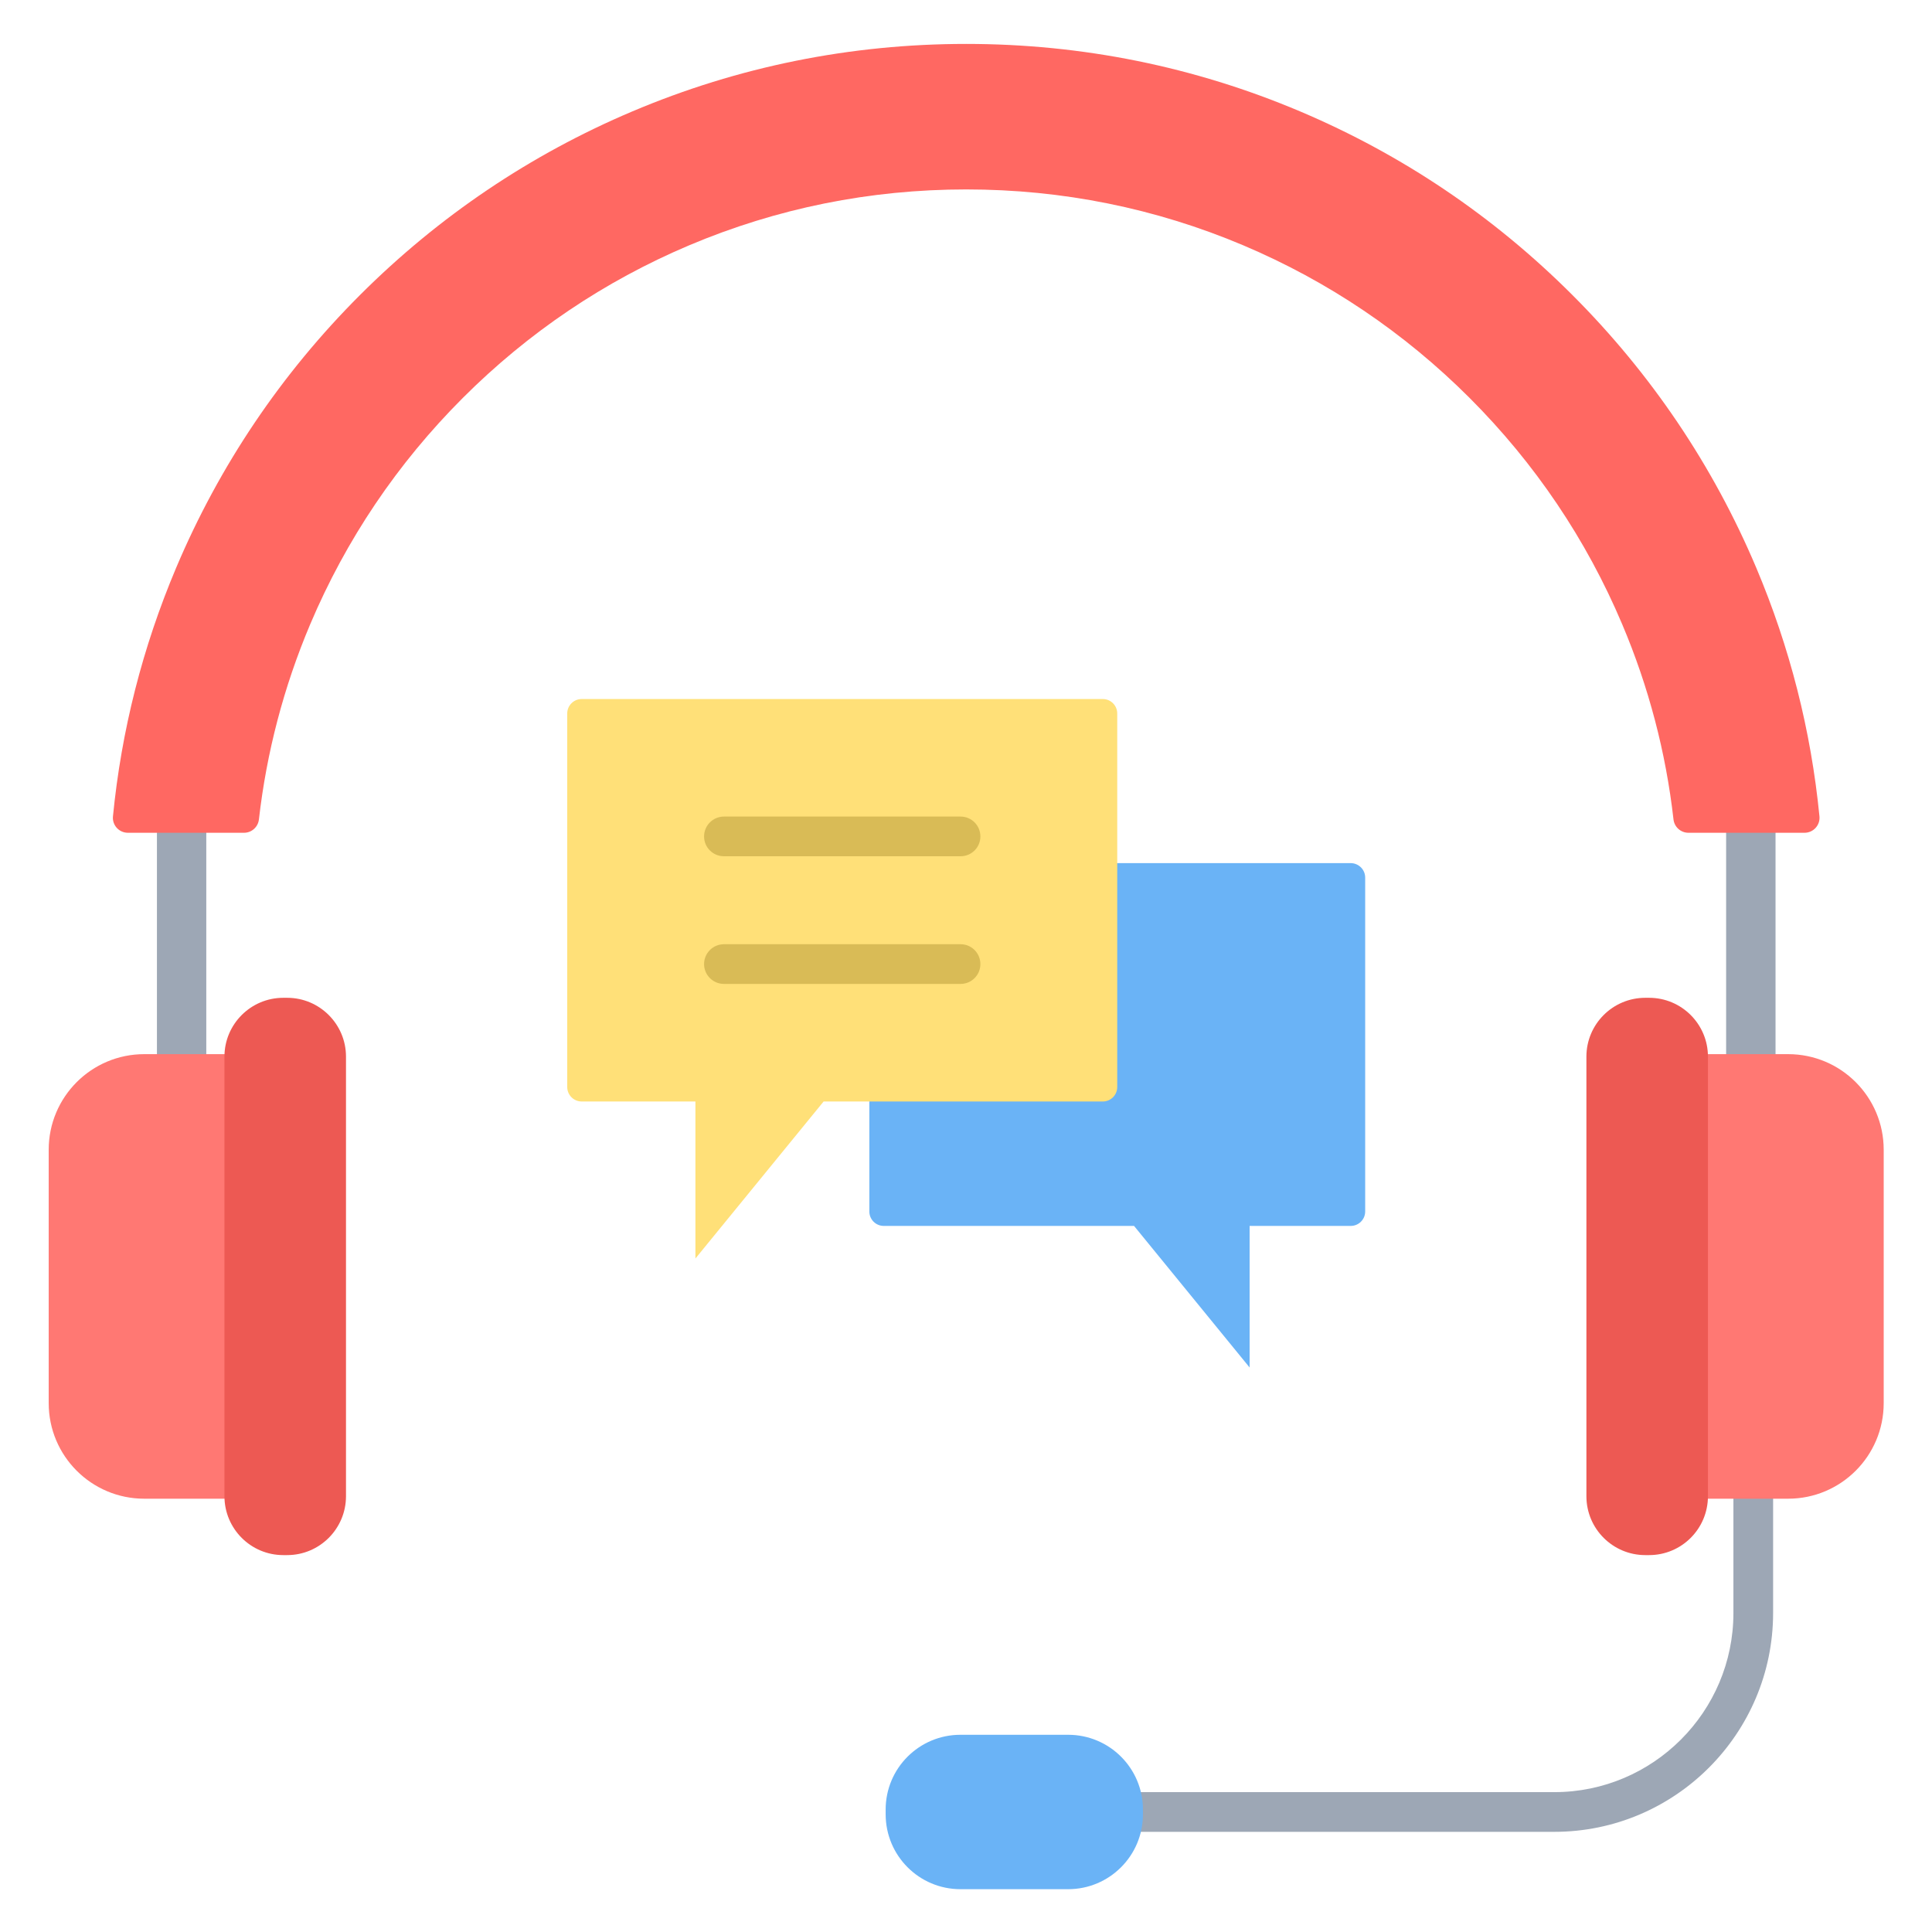 <svg version="1.0" preserveAspectRatio="xMidYMid meet" height="200" viewBox="0 0 150 150" zoomAndPan="magnify" width="200" xmlns:xlink="http://www.w3.org/1999/xlink" xmlns="http://www.w3.org/2000/svg"><defs><clipPath id="5c9abdc619"><path clip-rule="nonzero" d="M 68 134 L 89 134 L 89 146.652 L 68 146.652 Z M 68 134"></path></clipPath><clipPath id="58a0eb6222"><path clip-rule="nonzero" d="M 8 3.402 L 142 3.402 L 142 65 L 8 65 Z M 8 3.402"></path></clipPath><clipPath id="db372b8e80"><path clip-rule="nonzero" d="M 3.762 81 L 22 81 L 22 117 L 3.762 117 Z M 3.762 81"></path></clipPath><clipPath id="44d4fdb08c"><path clip-rule="nonzero" d="M 128 81 L 146.262 81 L 146.262 117 L 128 117 Z M 128 81"></path></clipPath></defs><path fill-rule="evenodd" fill-opacity="1" d="M 105.992 68.133 L 105.992 94.059 C 105.992 94.68 105.488 95.18 104.871 95.18 L 97.02 95.18 L 97.02 106.172 L 88.047 95.18 L 68.617 95.18 C 67.996 95.18 67.496 94.68 67.496 94.059 L 67.496 68.133 C 67.496 67.516 67.996 67.012 68.617 67.012 L 104.871 67.012 C 105.488 67.016 105.992 67.516 105.992 68.133 Z M 105.992 68.133" fill="#6ab3f6"></path><path fill-rule="evenodd" fill-opacity="1" d="M 53.992 85.52 L 53.992 97.711 L 63.945 85.52 L 85.621 85.52 C 86.242 85.52 86.742 85.016 86.742 84.395 L 86.742 55.395 C 86.742 54.777 86.242 54.273 85.621 54.273 L 45.16 54.273 C 44.543 54.273 44.039 54.777 44.039 55.395 L 44.039 84.395 C 44.039 85.016 44.543 85.52 45.16 85.52 Z M 53.992 85.52" fill="#ffe078"></path><path fill-rule="evenodd" fill-opacity="1" d="M 74.578 66.48 L 56.207 66.48 C 55.355 66.48 54.664 65.793 54.664 64.941 C 54.664 64.09 55.355 63.398 56.207 63.398 L 74.578 63.398 C 75.43 63.398 76.117 64.09 76.117 64.941 C 76.117 65.793 75.43 66.48 74.578 66.48 Z M 74.578 66.48" fill="#d9bb56"></path><path fill-rule="evenodd" fill-opacity="1" d="M 74.578 76.391 L 56.207 76.391 C 55.355 76.391 54.664 75.699 54.664 74.852 C 54.664 74 55.355 73.309 56.207 73.309 L 74.578 73.309 C 75.43 73.309 76.117 74 76.117 74.852 C 76.117 75.703 75.43 76.391 74.578 76.391 Z M 74.578 76.391" fill="#d9bb56"></path><path fill-rule="evenodd" fill-opacity="1" d="M 120.676 142.223 L 80.488 142.223 C 79.637 142.223 78.945 141.531 78.945 140.68 C 78.945 139.832 79.637 139.141 80.488 139.141 L 120.676 139.141 C 128.344 139.141 134.582 132.902 134.582 125.23 L 134.582 109.129 C 134.582 108.277 135.27 107.586 136.121 107.586 C 136.973 107.586 137.664 108.277 137.664 109.129 L 137.664 125.23 C 137.66 134.602 130.043 142.223 120.676 142.223 Z M 120.676 142.223" fill="#9da7b5"></path><g clip-path="url(#5c9abdc619)"><path fill-rule="evenodd" fill-opacity="1" d="M 74.57 146.676 L 82.93 146.676 C 86.137 146.676 88.738 144.078 88.738 140.867 L 88.738 140.492 C 88.738 137.285 86.137 134.688 82.93 134.688 L 74.57 134.688 C 71.363 134.688 68.762 137.285 68.762 140.492 L 68.762 140.867 C 68.766 144.078 71.363 146.676 74.57 146.676 Z M 74.57 146.676" fill="#6ab3f6"></path></g><path fill-rule="evenodd" fill-opacity="1" d="M 14.098 91.586 C 13.039 91.586 12.184 90.898 12.184 90.047 L 12.184 56.457 C 12.184 55.605 13.039 54.914 14.098 54.914 C 15.156 54.914 16.016 55.605 16.016 56.457 L 16.016 90.047 C 16.016 90.898 15.156 91.586 14.098 91.586 Z M 14.098 91.586" fill="#9da7b5"></path><path fill-rule="evenodd" fill-opacity="1" d="M 135.934 91.586 C 134.875 91.586 134.016 90.898 134.016 90.047 L 134.016 56.457 C 134.016 55.605 134.875 54.914 135.934 54.914 C 136.992 54.914 137.852 55.605 137.852 56.457 L 137.852 90.047 C 137.852 90.898 136.992 91.586 135.934 91.586 Z M 135.934 91.586" fill="#9da7b5"></path><g clip-path="url(#58a0eb6222)"><path fill-rule="evenodd" fill-opacity="1" d="M 140.102 64.656 L 131.09 64.656 C 130.496 64.656 129.996 64.211 129.93 63.621 C 129.336 58.402 128.004 53.328 125.949 48.473 C 123.168 41.891 119.18 35.977 114.102 30.898 C 109.023 25.82 103.109 21.832 96.527 19.047 C 89.719 16.168 82.48 14.707 75.016 14.707 C 67.551 14.707 60.312 16.168 53.504 19.047 C 46.922 21.832 41.008 25.82 35.93 30.898 C 30.852 35.977 26.867 41.891 24.082 48.473 C 22.031 53.328 20.699 58.402 20.102 63.621 C 20.035 64.211 19.539 64.656 18.945 64.656 L 9.93 64.656 C 9.242 64.656 8.703 64.066 8.77 63.383 C 9.422 56.727 11.066 50.258 13.68 44.074 C 17.035 36.145 21.832 29.023 27.945 22.91 C 34.059 16.801 41.176 12 49.105 8.645 C 57.312 5.172 66.031 3.41 75.016 3.41 C 84 3.41 92.719 5.172 100.93 8.645 C 108.855 12 115.977 16.797 122.086 22.91 C 128.199 29.023 133 36.145 136.352 44.074 C 138.965 50.258 140.609 56.727 141.262 63.383 C 141.328 64.066 140.789 64.656 140.102 64.656 Z M 140.102 64.656" fill="#ff6862"></path></g><g clip-path="url(#db372b8e80)"><path fill-rule="evenodd" fill-opacity="1" d="M 21.152 116.359 L 11.199 116.359 C 7.102 116.359 3.781 113.039 3.781 108.938 L 3.781 89.266 C 3.781 85.168 7.102 81.844 11.199 81.844 L 21.152 81.844 Z M 21.152 116.359" fill="#ff7873"></path></g><g clip-path="url(#44d4fdb08c)"><path fill-rule="evenodd" fill-opacity="1" d="M 138.832 116.359 L 128.879 116.359 L 128.879 81.844 L 138.832 81.844 C 142.93 81.844 146.25 85.168 146.25 89.266 L 146.25 108.938 C 146.25 113.039 142.93 116.359 138.832 116.359 Z M 138.832 116.359" fill="#ff7873"></path></g><path fill-rule="evenodd" fill-opacity="1" d="M 22.293 120.738 L 21.996 120.738 C 19.473 120.738 17.426 118.691 17.426 116.164 L 17.426 82.039 C 17.426 79.516 19.473 77.469 21.996 77.469 L 22.293 77.469 C 24.816 77.469 26.863 79.516 26.863 82.039 L 26.863 116.164 C 26.863 118.691 24.816 120.738 22.293 120.738 Z M 22.293 120.738" fill="#ed5953"></path><path fill-rule="evenodd" fill-opacity="1" d="M 128.035 120.738 L 127.742 120.738 C 125.215 120.738 123.168 118.691 123.168 116.164 L 123.168 82.039 C 123.168 79.516 125.215 77.469 127.742 77.469 L 128.035 77.469 C 130.559 77.469 132.605 79.516 132.605 82.039 L 132.605 116.164 C 132.605 118.691 130.562 120.738 128.035 120.738 Z M 128.035 120.738" fill="#ed5953"></path></svg>